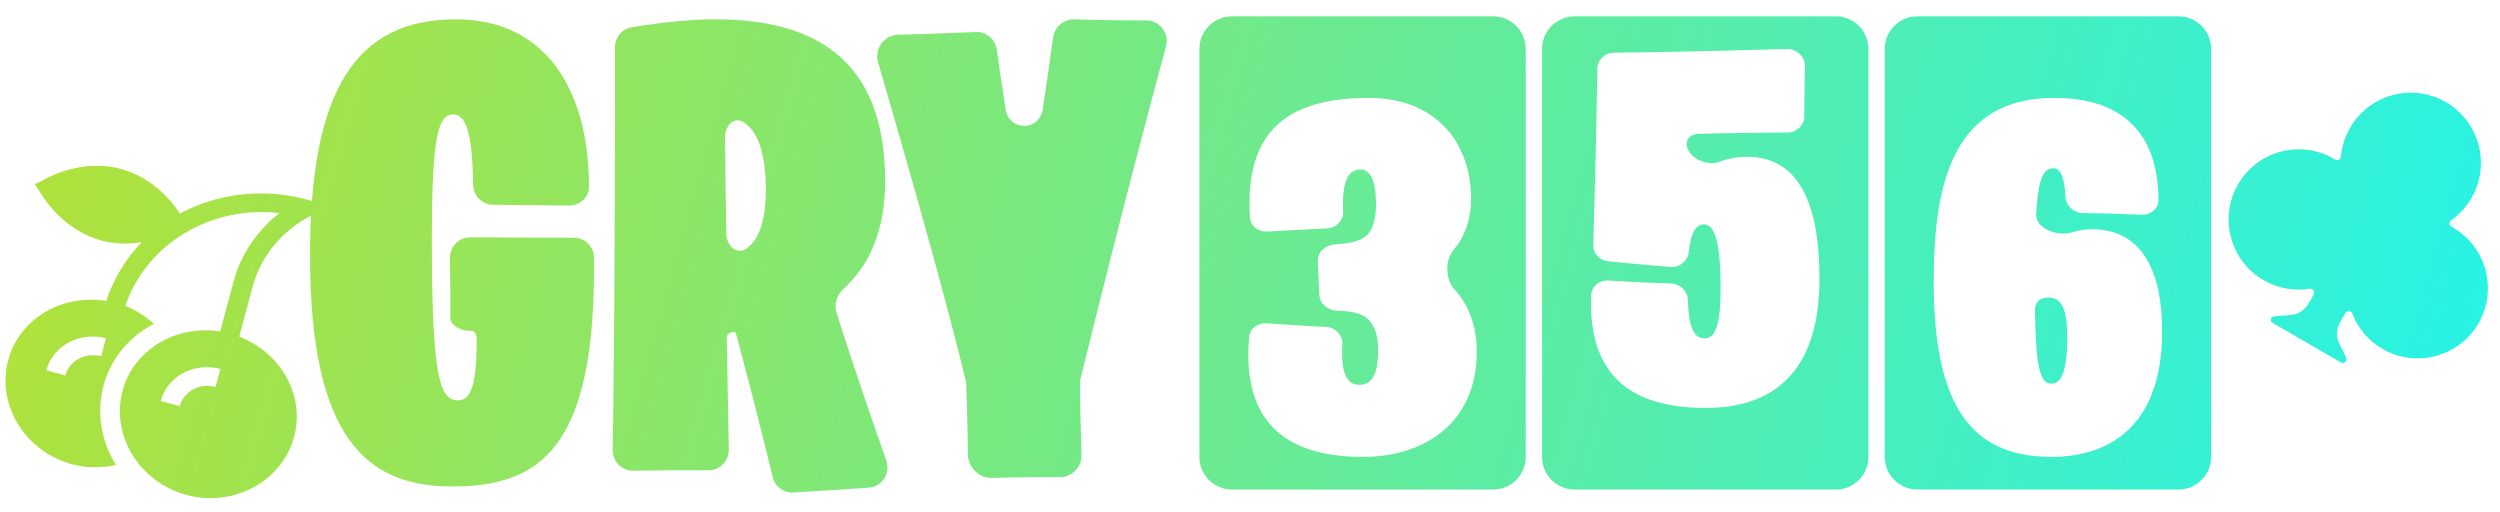 <svg width="259" height="53" viewBox="0 0 259 53" fill="none" xmlns="http://www.w3.org/2000/svg">
<path d="M10.518 24.918C12.026 25.322 13.458 25.292 14.688 25.092C13.046 26.762 11.768 28.862 11.006 31.177C6.433 30.433 2 33.007 0.848 37.308C-0.386 41.912 2.581 46.788 7.481 48.101C8.991 48.505 10.544 48.493 12.021 48.172C10.505 45.78 9.959 42.804 10.723 39.954C11.486 37.104 13.43 34.862 15.939 33.548C15.078 32.765 14.084 32.124 12.984 31.683C15.17 25.241 21.891 21.245 28.952 22.079C26.609 23.898 24.946 26.372 24.179 29.232L22.809 34.344C18.252 33.625 13.846 36.197 12.697 40.483C11.464 45.087 14.43 49.963 19.331 51.276C24.232 52.589 29.238 49.85 30.472 45.246C31.621 40.959 29.09 36.529 24.784 34.874L26.154 29.762C26.995 26.625 29.085 24.024 32.04 22.439L34.15 21.307L31.766 20.668C27.128 19.426 22.448 20.076 18.639 22.128C18.033 21.193 16.027 18.44 12.507 17.497C8.341 16.38 4.709 18.533 4.538 18.62L3.612 19.091L4.178 19.961C4.283 20.122 6.352 23.802 10.518 24.918ZM22.331 40.082C20.697 39.644 19.034 40.536 18.622 42.071L16.647 41.542C17.333 38.984 20.105 37.497 22.828 38.226L22.331 40.082ZM10.481 36.906C8.847 36.469 7.184 37.361 6.773 38.896L4.798 38.367C5.483 35.809 8.256 34.322 10.978 35.051L10.481 36.906Z" fill="url(#paint0_linear_255_27954)"/>
<path fill-rule="evenodd" clip-rule="evenodd" d="M190.188 1.69C192.055 1.69 193.569 3.204 193.569 5.072V47.336C193.569 49.203 192.055 50.717 190.188 50.717H163.139C161.271 50.717 159.757 49.203 159.757 47.336V5.072C159.757 3.204 161.271 1.69 163.139 1.69H190.188ZM185.108 5.073C176.389 5.335 170.05 5.431 167.195 5.464C166.255 5.476 165.499 6.204 165.485 7.106C165.357 15.306 165.156 22.394 165.065 25.386C165.039 26.247 165.705 26.98 166.597 27.072C169.19 27.34 171.538 27.539 173.066 27.658C174.051 27.735 174.875 26.994 174.969 26.05C175.154 24.181 175.626 23.245 176.567 23.245C177.657 23.245 178.256 25.284 178.256 29.776C178.256 33.694 177.711 35.054 176.622 35.054C175.498 35.054 174.978 34.05 174.854 31.047C174.816 30.142 174.064 29.4 173.12 29.372C171.653 29.328 169.35 29.239 166.652 29.061C165.714 29 164.881 29.66 164.846 30.56C164.569 37.564 167.608 42.264 176.676 42.264C184.575 42.264 188.497 37.613 188.497 28.888C188.497 22.358 187.026 16.246 180.98 16.245C179.933 16.245 178.963 16.43 178.08 16.778C176.796 17.285 174.713 16.232 174.74 14.901C174.755 14.176 175.357 13.878 176.113 13.86C180.325 13.757 183.403 13.733 185.172 13.731C186.133 13.729 186.917 12.979 186.92 12.057C186.93 9.617 186.961 7.977 186.993 6.899C187.023 5.899 186.151 5.042 185.108 5.073Z" fill="url(#paint1_linear_255_27954)"/>
<path d="M212.219 30.828C213.624 30.828 214.164 32.102 214.164 34.853C214.164 38.419 213.57 39.745 212.543 39.745C211.358 39.744 210.91 38.123 210.824 32.142C210.816 31.581 211.112 31.012 211.691 30.886C211.865 30.848 212.043 30.828 212.219 30.828Z" fill="url(#paint2_linear_255_27954)"/>
<path fill-rule="evenodd" clip-rule="evenodd" d="M225.689 1.69C227.557 1.69 229.071 3.204 229.071 5.072V47.336C229.071 49.203 227.557 50.717 225.689 50.717H198.64C196.773 50.717 195.259 49.203 195.259 47.336V5.072C195.259 3.204 196.773 1.69 198.64 1.69H225.689ZM212.814 10.143C202.439 10.143 200.331 18.805 200.331 29.096C200.331 41.069 203.573 47.335 212.488 47.336C218.865 47.336 223.999 43.82 223.999 34.344C223.999 28.383 222.107 23.747 216.703 23.747C215.997 23.747 215.315 23.86 214.666 24.066C213.139 24.551 210.849 23.671 210.943 22.154C211.185 18.235 211.767 17.429 212.759 17.429C213.48 17.429 213.901 18.465 213.971 20.338C214.006 21.272 214.789 22.058 215.78 22.07C217.104 22.085 219.141 22.13 221.881 22.245C222.815 22.284 223.623 21.611 223.619 20.729C223.586 14.527 220.593 10.143 212.814 10.143Z" fill="url(#paint3_linear_255_27954)"/>
<path fill-rule="evenodd" clip-rule="evenodd" d="M154.686 1.69C156.553 1.69 158.067 3.204 158.067 5.072V47.336C158.067 49.203 156.553 50.717 154.686 50.717H127.637C125.769 50.717 124.256 49.203 124.256 47.336V5.072C124.256 3.204 125.769 1.69 127.637 1.69H154.686ZM141.802 10.143C133.526 10.143 128.889 13.464 129.499 22.565C129.556 23.41 130.343 24.036 131.244 23.99C132.622 23.919 134.81 23.804 137.499 23.661C138.466 23.61 139.185 22.813 139.147 21.906C139.021 18.926 139.608 17.561 140.942 17.561C141.964 17.561 142.556 18.723 142.556 21.145C142.556 23.012 142.072 24.021 141.48 24.475C140.888 24.956 139.834 25.247 138.297 25.329C137.293 25.382 136.469 26.15 136.519 27.092C136.597 28.566 136.649 29.714 136.684 30.549C136.722 31.469 137.573 32.166 138.554 32.188C140.042 32.222 140.977 32.494 141.533 32.903C142.232 33.458 142.771 34.417 142.771 36.233C142.771 39.16 141.91 39.867 140.834 39.867C139.586 39.867 138.893 38.785 139.065 35.662C139.115 34.74 138.386 33.924 137.404 33.874C134.555 33.729 132.514 33.591 131.234 33.494C130.315 33.425 129.482 34.039 129.408 34.901C128.776 42.294 131.74 47.336 141.211 47.336C147.453 47.336 152.995 43.903 152.995 36.434C152.995 33.728 152.117 31.536 150.699 30.002C149.759 28.987 149.673 26.991 150.565 25.938C151.743 24.547 152.402 22.756 152.402 20.539C152.402 14.837 148.797 10.143 141.802 10.143Z" fill="url(#paint4_linear_255_27954)"/>
<path d="M46.838 50.398C37.942 50.398 32.12 45.339 32.12 26.434C32.12 9.26 36.895 2.004 47.23 2.004C56.67 2.004 60.997 9.486 61.02 19.301C61.023 20.425 60.1 21.302 58.995 21.294C56.84 21.277 53.385 21.247 51.044 21.214C49.908 21.198 49.019 20.242 49.008 19.086C48.955 13.614 48.197 11.856 46.968 11.856C45.268 11.856 44.679 14.452 44.744 26.567C44.81 39.081 45.595 41.478 47.426 41.478C48.739 41.478 49.344 40.037 49.391 35.589C49.398 34.846 49.394 34.219 48.665 34.27C47.91 34.321 46.651 33.756 46.655 32.986C46.661 31.692 46.66 29.561 46.616 26.74C46.597 25.552 47.537 24.577 48.705 24.584C51.279 24.601 55.732 24.627 59.482 24.634C60.602 24.637 61.52 25.544 61.533 26.683C61.761 46.41 56.014 50.398 46.838 50.398Z" fill="url(#paint5_linear_255_27954)"/>
<path d="M82.193 51.025C81.187 51.086 80.282 50.405 80.043 49.409C79.436 46.883 78.165 41.709 76.312 34.777C76.248 34.538 76.191 34.36 75.949 34.385C75.68 34.412 75.287 34.648 75.292 34.923L75.505 46.558C75.527 47.748 74.579 48.723 73.409 48.719C71.648 48.713 68.907 48.717 65.596 48.764C64.421 48.781 63.461 47.818 63.479 46.622C63.559 41.248 63.747 26.224 63.709 4.904C63.707 3.884 64.422 2.999 65.411 2.834C68.643 2.295 71.55 2.004 74.171 2.004C86.207 2.004 91.701 7.795 91.701 18.779C91.701 23.874 90.081 27.475 87.376 29.944C86.711 30.551 86.384 31.48 86.655 32.346C87.459 34.915 89.12 40.053 91.818 47.707C92.281 49.023 91.39 50.43 90.019 50.523C88.225 50.646 85.582 50.82 82.193 51.025ZM75.246 24.247C75.266 25.417 76.3 26.431 77.264 25.793C78.594 24.91 79.339 22.969 79.339 19.644C79.339 16.112 78.587 13.536 76.94 12.612C75.994 12.081 75.095 13.104 75.107 14.204C75.15 18.182 75.209 21.984 75.246 24.247Z" fill="url(#paint6_linear_255_27954)"/>
<path d="M102.688 49.505C101.398 49.534 100.277 48.367 100.272 47.054C100.266 45.587 100.222 43.304 100.091 39.785C100.086 39.653 100.07 39.525 100.04 39.396C99.72 38.025 97.535 28.921 90.964 6.445C90.561 5.066 91.597 3.636 93.011 3.601C94.678 3.561 97.24 3.479 101.103 3.319C102.188 3.274 103.128 4.082 103.277 5.176C103.458 6.507 103.747 8.535 104.178 11.302C104.541 13.636 107.688 13.626 108.036 11.289C108.384 8.962 108.749 6.444 109.103 3.881C109.256 2.773 110.227 1.964 111.326 2.004C112.812 2.059 115.216 2.116 118.773 2.116C120.154 2.116 121.166 3.454 120.798 4.809C119.386 10.013 116.074 22.42 111.923 39.316C111.923 39.316 111.815 40.029 112.04 47.125C112.08 48.389 111.029 49.446 109.787 49.434C108.336 49.42 106.082 49.428 102.688 49.505Z" fill="url(#paint7_linear_255_27954)"/>
<path d="M254.113 23.572C254.071 23.547 254.029 23.523 253.986 23.5C253.722 23.355 253.706 22.983 253.952 22.809C254.76 22.24 255.463 21.496 256.001 20.595C258.058 17.145 256.903 12.637 253.438 10.604C249.957 8.562 245.484 9.747 243.468 13.236C242.924 14.177 242.615 15.19 242.522 16.206C242.495 16.505 242.164 16.676 241.907 16.52C241.865 16.495 241.823 16.47 241.781 16.446C238.291 14.429 233.823 15.637 231.827 19.147C229.85 22.625 231.083 27.089 234.564 29.061C236.051 29.904 237.711 30.165 239.28 29.915C239.62 29.861 239.871 30.225 239.699 30.523L239.222 31.348C238.255 33.022 236.935 32.536 235.553 32.78C235.22 32.838 235.146 33.284 235.438 33.453L242.546 37.56C242.837 37.728 243.185 37.444 243.073 37.127C242.607 35.807 241.522 34.946 242.498 33.257L242.97 32.44C243.141 32.143 243.581 32.177 243.705 32.497C244.277 33.973 245.333 35.273 246.804 36.134C250.25 38.152 254.721 36.988 256.743 33.544C258.787 30.063 257.603 25.588 254.113 23.572Z" fill="url(#paint8_linear_255_27954)"/>
<defs>
<linearGradient id="paint0_linear_255_27954" x1="0.568" y1="1.69" x2="251.831" y2="72.571" gradientUnits="userSpaceOnUse">
<stop stop-color="#B4E135"/>
<stop offset="1" stop-color="#25F3E8"/>
</linearGradient>
<linearGradient id="paint1_linear_255_27954" x1="0.568" y1="1.69" x2="251.831" y2="72.571" gradientUnits="userSpaceOnUse">
<stop stop-color="#B4E135"/>
<stop offset="1" stop-color="#25F3E8"/>
</linearGradient>
<linearGradient id="paint2_linear_255_27954" x1="0.568" y1="1.69" x2="251.831" y2="72.571" gradientUnits="userSpaceOnUse">
<stop stop-color="#B4E135"/>
<stop offset="1" stop-color="#25F3E8"/>
</linearGradient>
<linearGradient id="paint3_linear_255_27954" x1="0.568" y1="1.69" x2="251.831" y2="72.571" gradientUnits="userSpaceOnUse">
<stop stop-color="#B4E135"/>
<stop offset="1" stop-color="#25F3E8"/>
</linearGradient>
<linearGradient id="paint4_linear_255_27954" x1="0.568" y1="1.69" x2="251.831" y2="72.571" gradientUnits="userSpaceOnUse">
<stop stop-color="#B4E135"/>
<stop offset="1" stop-color="#25F3E8"/>
</linearGradient>
<linearGradient id="paint5_linear_255_27954" x1="0.568" y1="1.69" x2="251.831" y2="72.571" gradientUnits="userSpaceOnUse">
<stop stop-color="#B4E135"/>
<stop offset="1" stop-color="#25F3E8"/>
</linearGradient>
<linearGradient id="paint6_linear_255_27954" x1="0.568" y1="1.69" x2="251.831" y2="72.571" gradientUnits="userSpaceOnUse">
<stop stop-color="#B4E135"/>
<stop offset="1" stop-color="#25F3E8"/>
</linearGradient>
<linearGradient id="paint7_linear_255_27954" x1="0.568" y1="1.69" x2="251.831" y2="72.571" gradientUnits="userSpaceOnUse">
<stop stop-color="#B4E135"/>
<stop offset="1" stop-color="#25F3E8"/>
</linearGradient>
<linearGradient id="paint8_linear_255_27954" x1="0.568" y1="1.69" x2="251.831" y2="72.571" gradientUnits="userSpaceOnUse">
<stop stop-color="#B4E135"/>
<stop offset="1" stop-color="#25F3E8"/>
</linearGradient>
</defs>
</svg>
